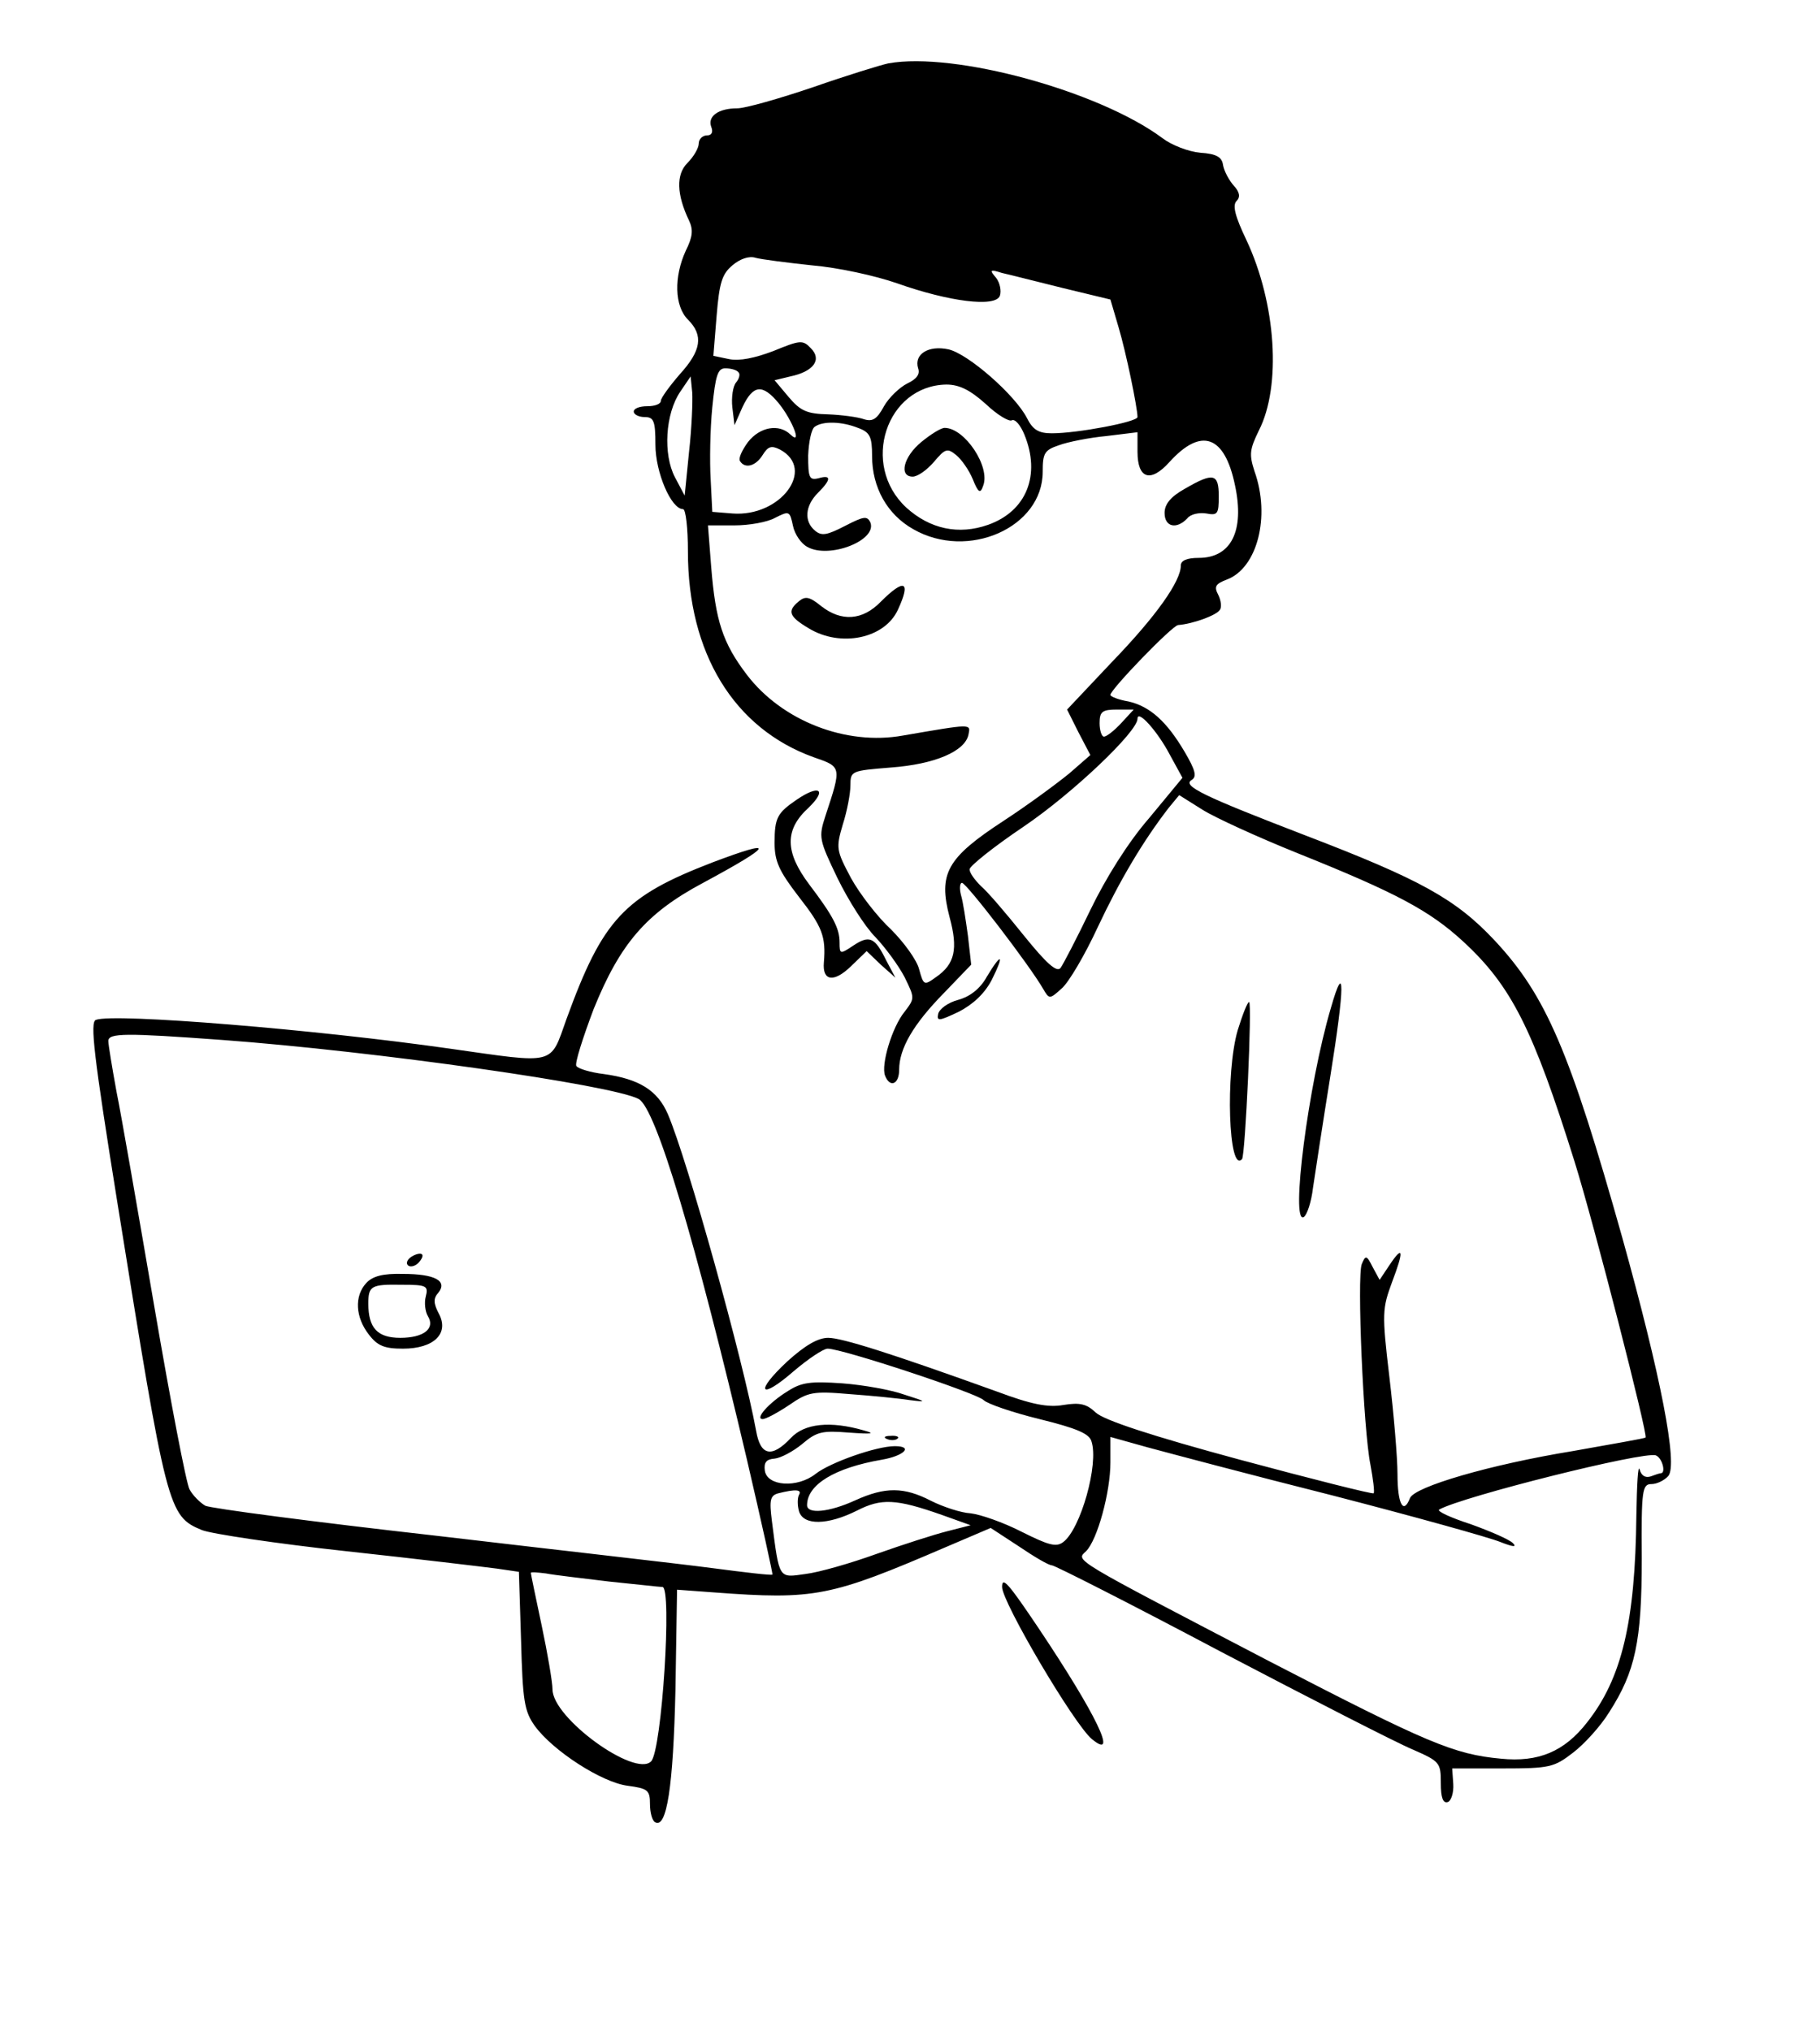 <?xml version="1.0" standalone="no"?>
<!DOCTYPE svg PUBLIC "-//W3C//DTD SVG 20010904//EN"
 "http://www.w3.org/TR/2001/REC-SVG-20010904/DTD/svg10.dtd">
<svg version="1.0" xmlns="http://www.w3.org/2000/svg"
 width="336pt" height="375pt" viewBox="0 0 336 375"
 preserveAspectRatio="xMidYMid meet">

<g transform="translate(0,375) scale(0.1,-0.1)"
fill="#000000" stroke="none">
<path d="M1640 3633 c-14 -3 -76 -22 -139 -44 -62 -21 -125 -39 -140 -39 -35
0 -55 -15 -48 -34 4 -10 1 -16 -8 -16 -8 0 -15 -7 -15 -15 0 -8 -9 -24 -21
-36 -21 -21 -20 -58 3 -106 8 -17 7 -30 -6 -56 -22 -48 -21 -102 4 -127 29
-29 25 -57 -15 -101 -19 -22 -35 -44 -35 -49 0 -6 -11 -10 -25 -10 -14 0 -25
-4 -25 -10 0 -5 9 -10 20 -10 17 0 20 -7 20 -51 0 -51 29 -119 51 -119 5 0 9
-35 9 -78 0 -188 85 -327 232 -380 52 -18 52 -17 22 -108 -13 -40 -12 -44 22
-115 20 -41 51 -90 70 -109 19 -20 43 -53 54 -74 19 -39 19 -39 0 -64 -23 -28
-44 -98 -36 -118 9 -23 26 -16 26 11 0 39 26 84 83 142 l50 52 -6 53 c-4 29
-9 63 -13 76 -3 12 -2 22 2 22 8 0 124 -151 150 -196 11 -19 12 -19 34 1 13
11 43 62 67 114 40 85 83 158 131 220 l19 23 43 -27 c24 -15 103 -51 175 -80
182 -73 244 -106 306 -163 89 -82 129 -161 206 -407 36 -115 136 -506 131
-509 -2 -2 -62 -12 -134 -25 -153 -25 -293 -66 -301 -87 -12 -31 -23 -11 -23
44 0 31 -7 113 -15 180 -14 118 -13 126 5 175 22 58 21 70 -5 31 l-18 -27 -13
24 c-11 22 -13 22 -20 5 -9 -24 3 -306 16 -370 5 -27 8 -51 6 -53 -2 -2 -113
26 -247 62 -163 44 -251 73 -266 87 -17 16 -29 19 -60 14 -28 -5 -59 1 -123
25 -197 71 -286 99 -311 99 -19 0 -43 -14 -76 -44 -61 -57 -50 -72 13 -17 26
22 54 41 62 41 27 0 275 -82 288 -95 7 -7 54 -23 103 -35 69 -17 92 -27 96
-41 14 -42 -20 -162 -52 -186 -13 -10 -27 -6 -77 19 -33 17 -76 32 -94 34 -18
1 -51 12 -73 23 -50 26 -85 26 -140 1 -48 -22 -89 -26 -89 -9 0 38 51 69 138
84 41 7 59 25 24 25 -34 0 -119 -30 -146 -51 -34 -27 -90 -23 -94 6 -2 15 3
21 18 22 11 1 34 13 51 27 27 23 37 25 87 21 42 -3 49 -2 27 4 -62 18 -110 13
-135 -14 -35 -37 -56 -33 -64 13 -24 131 -127 501 -163 585 -19 44 -53 65
-118 74 -25 3 -48 10 -51 15 -3 5 12 52 32 105 49 121 97 177 202 233 130 70
137 83 18 38 -164 -63 -203 -105 -270 -289 -31 -87 -18 -83 -216 -55 -245 35
-620 66 -653 53 -11 -4 -4 -65 40 -339 91 -566 93 -577 156 -603 18 -7 138
-25 267 -39 129 -14 254 -29 277 -32 l41 -6 4 -127 c3 -111 6 -130 25 -157 33
-46 124 -105 172 -111 37 -5 41 -8 41 -34 0 -15 4 -30 9 -33 22 -14 34 66 38
244 l3 185 68 -5 c187 -14 215 -8 429 84 l82 35 52 -34 c28 -19 55 -35 61 -35
5 0 145 -71 311 -159 166 -87 326 -169 355 -181 50 -22 52 -24 52 -62 0 -27 4
-38 13 -35 6 2 11 17 10 33 l-2 29 93 0 c87 0 95 2 130 29 21 16 51 49 67 75
48 75 60 130 60 284 -1 127 1 137 18 137 10 0 24 7 31 15 18 21 -14 185 -85
440 -97 345 -141 447 -235 548 -72 77 -137 113 -351 195 -187 72 -227 91 -209
102 10 6 7 18 -13 52 -33 56 -64 84 -104 93 -18 3 -33 9 -33 12 0 10 114 128
125 129 27 2 71 18 77 28 4 5 2 18 -3 28 -8 15 -5 20 16 28 56 21 81 116 51
200 -10 31 -9 40 8 75 42 82 32 235 -23 352 -21 44 -26 64 -18 72 7 7 6 16 -5
28 -9 10 -18 27 -20 38 -2 15 -12 21 -42 23 -22 2 -53 14 -70 27 -117 87 -384
160 -506 138z m-140 -373 c47 -4 116 -19 156 -33 96 -34 182 -45 190 -23 3 9
0 24 -7 33 -13 15 -11 16 11 9 14 -3 64 -16 113 -28 l87 -21 15 -51 c14 -47
35 -149 35 -166 0 -9 -111 -30 -158 -30 -24 0 -35 6 -46 28 -22 43 -109 119
-145 127 -37 8 -64 -9 -56 -35 4 -11 -3 -20 -20 -28 -14 -7 -34 -26 -43 -42
-13 -24 -21 -29 -37 -24 -11 4 -41 8 -66 9 -39 1 -51 6 -73 32 l-26 31 29 7
c43 9 59 31 38 52 -15 16 -20 15 -69 -5 -34 -13 -63 -19 -82 -15 l-29 6 6 74
c5 61 10 77 29 93 14 12 31 18 43 14 11 -3 58 -9 105 -14z m-137 -197 c4 -3 2
-12 -4 -19 -6 -7 -9 -28 -7 -46 l4 -33 11 25 c20 47 37 53 65 22 27 -29 52
-88 27 -64 -21 20 -56 14 -78 -14 -11 -15 -18 -30 -15 -35 9 -15 29 -10 42 11
10 16 16 18 32 10 67 -36 1 -125 -88 -118 l-37 3 -3 60 c-2 33 -1 93 3 133 6
59 10 72 24 72 10 0 21 -3 24 -7z m-91 -148 l-8 -80 -18 34 c-22 42 -18 117
10 158 l19 28 3 -30 c1 -16 -1 -66 -6 -110z m548 89 c21 -20 43 -33 48 -30 6
3 16 -9 23 -26 31 -75 4 -142 -67 -167 -54 -19 -107 -8 -151 32 -85 79 -37
225 74 227 24 0 44 -10 73 -36z m-236 -44 c22 -8 26 -16 26 -52 0 -58 28 -108
76 -135 101 -58 239 3 239 106 0 34 3 40 30 49 16 6 56 14 88 17 l57 7 0 -36
c0 -50 24 -58 59 -19 59 65 102 49 121 -43 18 -84 -7 -134 -67 -134 -22 0 -33
-5 -33 -14 0 -29 -45 -93 -127 -178 l-83 -88 21 -42 22 -42 -39 -34 c-22 -18
-76 -58 -122 -88 -104 -68 -120 -97 -99 -177 16 -59 10 -87 -25 -111 -22 -16
-23 -15 -31 14 -4 17 -28 50 -52 74 -25 23 -58 66 -74 95 -27 51 -28 55 -15
99 8 25 14 57 14 72 0 27 2 27 75 33 81 6 137 30 143 61 4 20 7 20 -121 -2
-105 -19 -223 27 -288 112 -45 59 -58 100 -66 199 l-6 77 49 0 c27 0 61 6 75
14 26 13 27 13 33 -15 3 -15 15 -33 27 -39 40 -22 128 12 116 45 -6 13 -12 12
-47 -6 -33 -17 -43 -19 -55 -9 -21 17 -19 46 5 70 25 25 25 34 1 27 -17 -4
-19 1 -19 42 1 25 6 49 12 53 15 11 50 10 80 -2z m486 -545 c-13 -14 -27 -25
-32 -25 -4 0 -8 11 -8 25 0 21 5 25 32 25 l31 0 -23 -25z m90 -59 l23 -42 -62
-75 c-39 -45 -80 -111 -108 -169 -25 -52 -50 -100 -55 -107 -7 -9 -26 8 -68
60 -32 40 -67 81 -79 91 -11 11 -21 24 -21 31 0 6 45 42 100 79 90 61 210 175
210 199 0 18 37 -23 60 -67z m-1750 -526 c284 -21 720 -83 769 -109 32 -17
105 -262 200 -666 27 -116 48 -211 47 -212 -1 -2 -51 4 -112 12 -60 8 -291 34
-512 60 -222 25 -412 50 -423 55 -10 6 -23 19 -29 30 -6 10 -35 162 -65 337
-30 175 -61 354 -70 398 -8 44 -15 86 -15 93 0 15 32 15 210 2z m2050 -841
c151 -39 291 -78 310 -86 23 -9 31 -10 23 -2 -7 7 -42 22 -78 35 -37 12 -63
24 -58 27 43 24 378 108 400 100 12 -5 19 -33 9 -33 -2 0 -11 -3 -19 -6 -10
-3 -17 2 -20 13 -3 10 -5 -28 -6 -84 -2 -198 -27 -302 -91 -383 -42 -54 -90
-74 -159 -67 -87 8 -136 29 -426 179 -370 193 -359 186 -340 204 21 21 45 109
45 164 l0 47 68 -19 c37 -10 191 -51 342 -89z m-985 1 c-3 -6 -3 -19 0 -30 8
-27 53 -26 107 1 45 23 72 22 157 -8 l53 -19 -43 -11 c-24 -6 -83 -25 -131
-42 -47 -17 -106 -34 -131 -37 -50 -7 -48 -11 -62 98 -5 39 -3 47 12 51 32 8
44 7 38 -3z m-350 -160 c50 -5 93 -10 98 -10 18 0 -1 -302 -21 -322 -30 -30
-182 80 -182 133 0 13 -9 66 -20 118 -11 52 -20 95 -20 97 0 2 12 1 28 -1 15
-3 68 -9 117 -15z"/>
<path d="M1701 2934 c-33 -27 -42 -64 -16 -64 9 0 26 12 39 27 21 25 25 26 41
13 10 -8 24 -28 31 -45 10 -25 14 -27 19 -12 14 35 -34 107 -71 107 -7 0 -26
-12 -43 -26z"/>
<path d="M2188 2848 c-27 -15 -38 -29 -38 -45 0 -26 22 -31 42 -10 6 8 22 11
35 9 21 -4 23 -1 23 32 0 42 -10 44 -62 14z"/>
<path d="M1626 2639 c-34 -35 -73 -37 -110 -8 -21 17 -29 19 -41 9 -22 -18
-19 -28 18 -50 59 -36 141 -19 165 35 24 52 12 58 -32 14z"/>
<path d="M760 1430 c-8 -5 -11 -12 -7 -16 4 -4 13 -2 19 4 6 6 10 14 7 16 -2
3 -11 1 -19 -4z"/>
<path d="M676 1381 c-22 -24 -20 -63 5 -95 16 -21 29 -26 63 -26 57 0 86 28
66 65 -10 19 -10 28 -1 38 18 22 -6 35 -65 35 -37 1 -56 -4 -68 -17z m110 -25
c-3 -11 -1 -28 4 -36 14 -23 -8 -40 -51 -40 -42 0 -59 18 -59 63 0 33 5 36 62
35 46 0 49 -2 44 -22z"/>
<path d="M1470 2273 c-35 -24 -40 -33 -40 -79 0 -34 8 -52 45 -100 43 -55 50
-73 46 -121 -3 -34 18 -38 50 -7 l29 28 26 -25 27 -24 -17 32 c-21 43 -31 47
-61 27 -24 -16 -25 -16 -25 6 0 26 -12 49 -56 107 -45 60 -46 101 -1 142 35
34 19 43 -23 14z"/>
<path d="M1822 1947 c-12 -22 -31 -37 -53 -43 -19 -5 -35 -17 -37 -26 -3 -14
2 -13 38 4 27 14 48 34 61 59 24 48 18 51 -9 6z"/>
<path d="M2457 1889 c-42 -142 -75 -401 -50 -386 6 4 14 28 17 54 4 27 18 119
32 206 27 168 27 217 1 126z"/>
<path d="M2285 1848 c-23 -79 -17 -266 8 -238 6 7 19 290 13 290 -3 0 -12 -23
-21 -52z"/>
<path d="M1455 1182 c-36 -22 -62 -52 -47 -52 6 0 28 12 49 26 35 24 43 26
113 20 41 -3 91 -8 110 -11 32 -4 31 -3 -10 10 -25 9 -76 18 -115 21 -58 4
-75 2 -100 -14z"/>
<path d="M1638 1093 c7 -3 16 -2 19 1 4 3 -2 6 -13 5 -11 0 -14 -3 -6 -6z"/>
<path d="M1850 820 c0 -28 133 -254 166 -281 50 -41 7 47 -98 204 -57 85 -68
97 -68 77z"/>
</g>
</svg>
